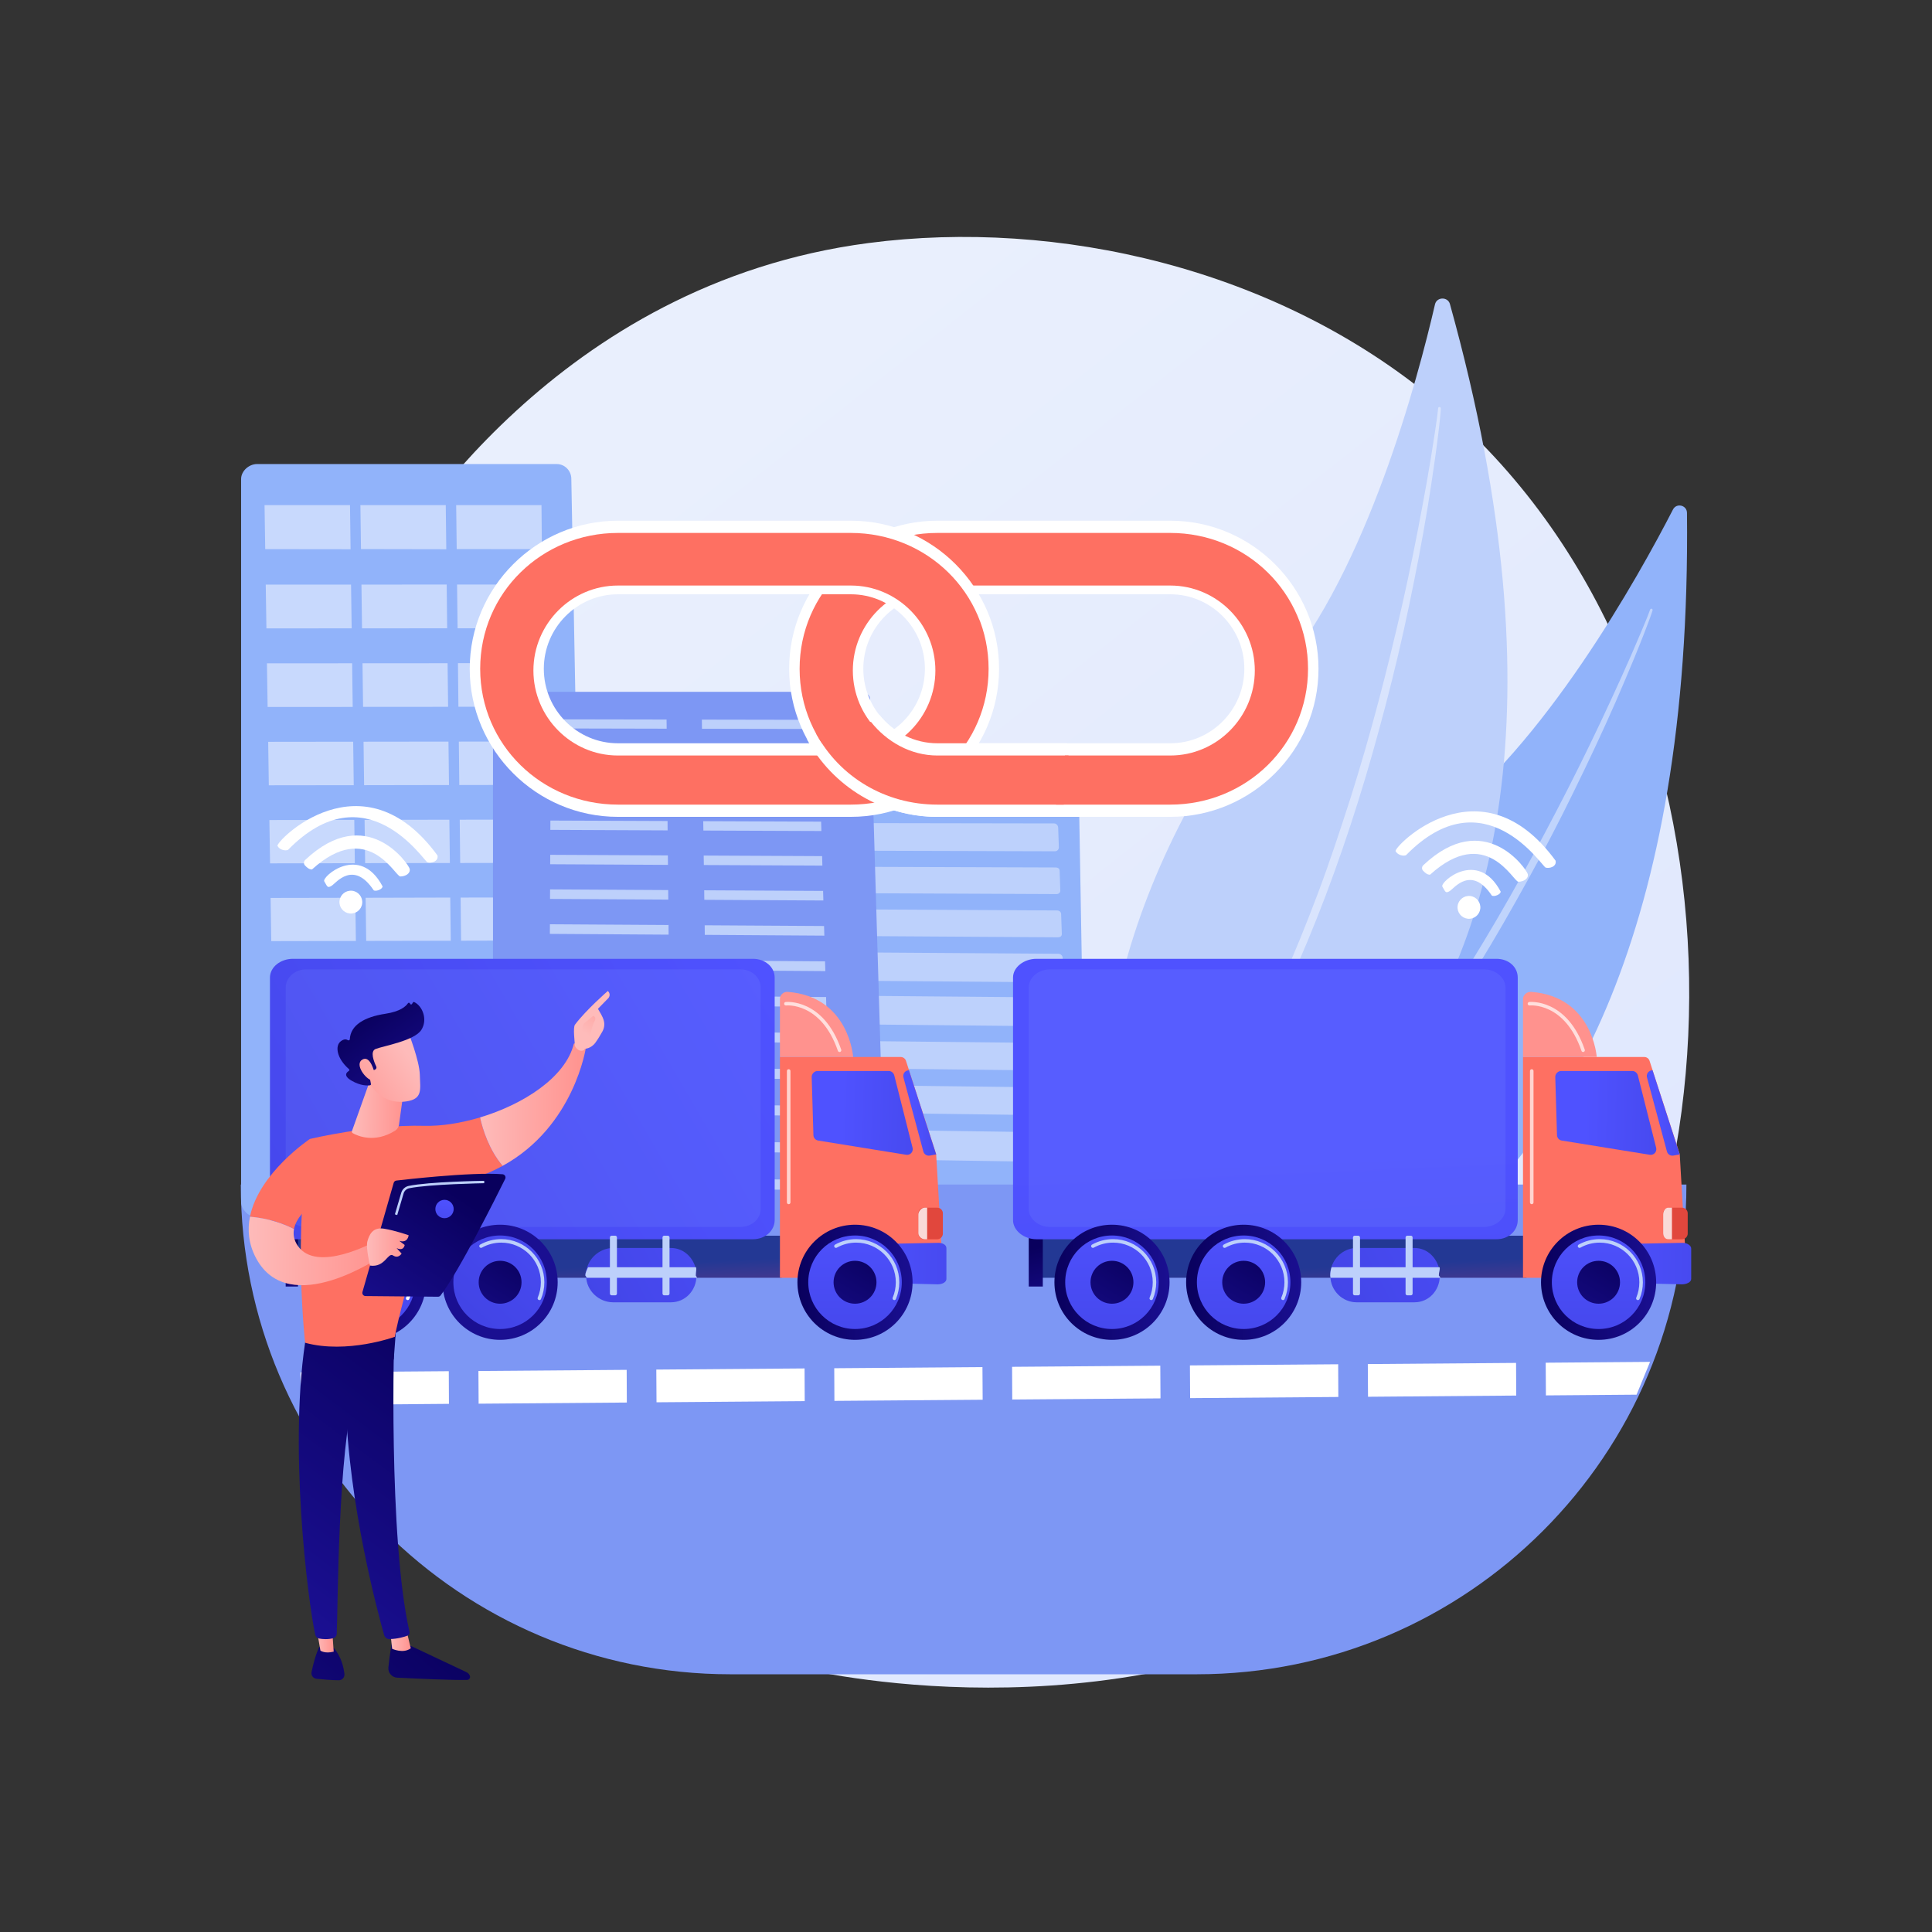 <svg version="1.2" xmlns="http://www.w3.org/2000/svg" viewBox="0 0 3710 3710" width="3710" height="3710"><rect x="0" y="0" width="3710" height="3710" fill="#333333" stroke="none"/><defs><linearGradient id="P" gradientUnits="userSpaceOnUse"/><linearGradient id="g1" x2="1" href="#P" gradientTransform="matrix(-2478.801,-3078.515,3112.57,-2506.222,3604.327,4062.964)"><stop stop-color="#dae3fe"/><stop offset="1" stop-color="#e9effd"/></linearGradient><linearGradient id="g2" x2="1" href="#P" gradientTransform="matrix(10.676,231.311,-1752.906,80.903,2464.615,2437.065)"><stop stop-color="#233894"/><stop offset="1" stop-color="#dd397a"/></linearGradient><linearGradient id="g3" x2="1" href="#P" gradientTransform="matrix(34.052,133.054,-66.091,16.914,1982.523,2396.391)"><stop stop-color="#09005d"/><stop offset="1" stop-color="#1a0f91"/></linearGradient><linearGradient id="g4" x2="1" href="#P" gradientTransform="matrix(49.899,1081.163,-1849.006,85.338,2435.011,2221.519)"><stop stop-color="#4f52ff"/><stop offset="1" stop-color="#4042e2"/></linearGradient><linearGradient id="g5" x2="1" href="#P" gradientTransform="matrix(-106.002,232.196,-222.13,-101.407,3671.378,950.561)"><stop stop-color="#ff928e"/><stop offset="1" stop-color="#fe7062"/></linearGradient><linearGradient id="g6" x2="1" href="#P" gradientTransform="matrix(353.601,8.904,-2.714,107.788,3064.111,2422.354)"><stop stop-color="#4f52ff"/><stop offset="1" stop-color="#4042e2"/></linearGradient><linearGradient id="g7" x2="1" href="#P" gradientTransform="matrix(266.378,6.708,-5.439,216.005,3043.55,2134.403)"><stop stop-color="#4f52ff"/><stop offset="1" stop-color="#4042e2"/></linearGradient><linearGradient id="g8" x2="1" href="#P" gradientTransform="matrix(90.358,2.275,-5.54,220.015,3180.486,2136.857)"><stop stop-color="#4f52ff"/><stop offset="1" stop-color="#4042e2"/></linearGradient><linearGradient id="g9" x2="1" href="#P" gradientTransform="matrix(-106.002,232.196,-344.489,-157.266,3615.817,925.197)"><stop stop-color="#ff928e"/><stop offset="1" stop-color="#fe7062"/></linearGradient><linearGradient id="g10" x2="1" href="#P" gradientTransform="matrix(-106.002,232.196,-314.818,-143.721,3498.126,871.466)"><stop stop-color="#febbba"/><stop offset="1" stop-color="#ff928e"/></linearGradient><linearGradient id="g11" x2="1" href="#P" gradientTransform="matrix(221.09,0,0,221.09,2959.207,2462.307)"><stop stop-color="#09005d"/><stop offset="1" stop-color="#1a0f91"/></linearGradient><linearGradient id="g12" x2="1" href="#P" gradientTransform="matrix(0,379.65,-379.65,0,3069.752,2321.749)"><stop stop-color="#4f52ff"/><stop offset="1" stop-color="#4042e2"/></linearGradient><linearGradient id="g13" x2="1" href="#P" gradientTransform="matrix(-112.373,184.119,-184.119,-112.373,3110.326,2395.829)"><stop stop-color="#09005d"/><stop offset="1" stop-color="#1a0f91"/></linearGradient><linearGradient id="g14" x2="1" href="#P" gradientTransform="matrix(221.09,0,0,221.09,2277.654,2462.307)"><stop stop-color="#09005d"/><stop offset="1" stop-color="#1a0f91"/></linearGradient><linearGradient id="g15" x2="1" href="#P" gradientTransform="matrix(0,379.65,-379.65,0,2388.199,2321.749)"><stop stop-color="#4f52ff"/><stop offset="1" stop-color="#4042e2"/></linearGradient><linearGradient id="g16" x2="1" href="#P" gradientTransform="matrix(-112.373,184.119,-184.119,-112.373,2428.772,2395.829)"><stop stop-color="#09005d"/><stop offset="1" stop-color="#1a0f91"/></linearGradient><linearGradient id="g17" x2="1" href="#P" gradientTransform="matrix(221.09,0,0,221.09,2024.77,2462.307)"><stop stop-color="#09005d"/><stop offset="1" stop-color="#1a0f91"/></linearGradient><linearGradient id="g18" x2="1" href="#P" gradientTransform="matrix(0,379.65,-379.65,0,2135.314,2321.749)"><stop stop-color="#4f52ff"/><stop offset="1" stop-color="#4042e2"/></linearGradient><linearGradient id="g19" x2="1" href="#P" gradientTransform="matrix(-112.373,184.119,-184.119,-112.373,2175.888,2395.829)"><stop stop-color="#09005d"/><stop offset="1" stop-color="#1a0f91"/></linearGradient><linearGradient id="g20" x2="1" href="#P" gradientTransform="matrix(491.338,-346.629,363.949,515.888,3305.769,2287.003)"><stop stop-color="#e1473d"/><stop offset="1" stop-color="#e9605a"/></linearGradient><linearGradient id="g21" x2="1" href="#P" gradientTransform="matrix(-574.202,296.363,-229.73,-445.101,3025.438,2260.38)"><stop stop-color="#4f52ff"/><stop offset="1" stop-color="#4042e2"/></linearGradient><linearGradient id="g22" x2="1" href="#P" gradientTransform="matrix(10.676,231.311,-1752.911,80.902,1034.352,2437.065)"><stop stop-color="#233894"/><stop offset="1" stop-color="#dd397a"/></linearGradient><linearGradient id="g23" x2="1" href="#P" gradientTransform="matrix(33.771,131.957,-61.805,15.817,553.996,2396.6)"><stop stop-color="#09005d"/><stop offset="1" stop-color="#1a0f91"/></linearGradient><linearGradient id="g24" x2="1" href="#P" gradientTransform="matrix(-1474.012,848.06,-722.275,-1255.384,1478.136,1837.39)"><stop stop-color="#4f52ff"/><stop offset="1" stop-color="#4042e2"/></linearGradient><linearGradient id="g25" x2="1" href="#P" gradientTransform="matrix(-106.002,232.196,-221.89,-101.297,2490.173,411.311)"><stop stop-color="#ff928e"/><stop offset="1" stop-color="#fe7062"/></linearGradient><linearGradient id="g26" x2="1" href="#P" gradientTransform="matrix(350.779,8.833,-2.714,107.772,1635.32,2422.341)"><stop stop-color="#4f52ff"/><stop offset="1" stop-color="#4042e2"/></linearGradient><linearGradient id="g27" x2="1" href="#P" gradientTransform="matrix(266.378,6.708,-5.439,216.005,1615.68,2134.403)"><stop stop-color="#4f52ff"/><stop offset="1" stop-color="#4042e2"/></linearGradient><linearGradient id="g28" x2="1" href="#P" gradientTransform="matrix(90.357,2.275,-5.54,220.018,1752.616,2136.857)"><stop stop-color="#4f52ff"/><stop offset="1" stop-color="#4042e2"/></linearGradient><linearGradient id="g29" x2="1" href="#P" gradientTransform="matrix(-106.002,232.196,-344.485,-157.264,2432.229,384.86)"><stop stop-color="#ff928e"/><stop offset="1" stop-color="#fe7062"/></linearGradient><linearGradient id="g30" x2="1" href="#P" gradientTransform="matrix(-106.002,232.196,-314.554,-143.601,2316.834,332.181)"><stop stop-color="#febbba"/><stop offset="1" stop-color="#ff928e"/></linearGradient><linearGradient id="g31" x2="1" href="#P" gradientTransform="matrix(221.09,0,0,221.09,1531.337,2462.307)"><stop stop-color="#09005d"/><stop offset="1" stop-color="#1a0f91"/></linearGradient><linearGradient id="g32" x2="1" href="#P" gradientTransform="matrix(0,379.65,-379.65,0,1641.882,2321.749)"><stop stop-color="#4f52ff"/><stop offset="1" stop-color="#4042e2"/></linearGradient><linearGradient id="g33" x2="1" href="#P" gradientTransform="matrix(-112.373,184.119,-184.119,-112.373,1682.455,2395.829)"><stop stop-color="#09005d"/><stop offset="1" stop-color="#1a0f91"/></linearGradient><linearGradient id="g34" x2="1" href="#P" gradientTransform="matrix(-104.325,181.728,-181.728,-104.325,1478.827,1559.115)"><stop stop-color="#09005d"/><stop offset="1" stop-color="#1a0f91"/></linearGradient><linearGradient id="g35" x2="1" href="#P" gradientTransform="matrix(-338.776,363.455,-363.455,-338.776,1199.405,2205.813)"><stop stop-color="#4f52ff"/><stop offset="1" stop-color="#4042e2"/></linearGradient><linearGradient id="g36" x2="1" href="#P" gradientTransform="matrix(-112.373,184.119,-184.119,-112.373,1000.902,2395.829)"><stop stop-color="#09005d"/><stop offset="1" stop-color="#1a0f91"/></linearGradient><linearGradient id="g37" x2="1" href="#P" gradientTransform="matrix(221.09,0,0,221.09,596.899,2462.307)"><stop stop-color="#09005d"/><stop offset="1" stop-color="#1a0f91"/></linearGradient><linearGradient id="g38" x2="1" href="#P" gradientTransform="matrix(0,379.65,-379.65,0,707.444,2321.749)"><stop stop-color="#4f52ff"/><stop offset="1" stop-color="#4042e2"/></linearGradient><linearGradient id="g39" x2="1" href="#P" gradientTransform="matrix(-112.373,184.119,-184.119,-112.373,748.017,2395.829)"><stop stop-color="#09005d"/><stop offset="1" stop-color="#1a0f91"/></linearGradient><linearGradient id="g40" x2="1" href="#P" gradientTransform="matrix(538.449,-454.317,465.357,551.534,1926.049,2232.132)"><stop stop-color="#e1473d"/><stop offset="1" stop-color="#e9605a"/></linearGradient><linearGradient id="g41" x2="1" href="#P" gradientTransform="matrix(-577.82,298.23,-230.026,-445.675,1599.645,2259.242)"><stop stop-color="#4f52ff"/><stop offset="1" stop-color="#4042e2"/></linearGradient><linearGradient id="g42" x2="1" href="#P" gradientTransform="matrix(-106.002,232.196,-306.235,-139.803,2433.902,385.626)"><stop stop-color="#ff928e"/><stop offset="1" stop-color="#fe7062"/></linearGradient><linearGradient id="g43" x2="1" href="#P" gradientTransform="matrix(-106.002,232.196,-306.235,-139.803,1926.283,153.884)"><stop stop-color="#ff928e"/><stop offset="1" stop-color="#fe7062"/></linearGradient><linearGradient id="g44" x2="1" href="#P" gradientTransform="matrix(-106.002,232.196,-528.052,-241.066,2325.741,336.248)"><stop stop-color="#ff928e"/><stop offset="1" stop-color="#fe7062"/></linearGradient><linearGradient id="g45" x2="1" href="#P" gradientTransform="matrix(-449.887,480.117,-734.439,-688.196,894.301,3115.505)"><stop stop-color="#09005d"/><stop offset="1" stop-color="#1a0f91"/></linearGradient><linearGradient id="g46" x2="1" href="#P" gradientTransform="matrix(39.553,.376,-0.381,40.109,749.426,3150.1)"><stop stop-color="#febbba"/><stop offset="1" stop-color="#ff928e"/></linearGradient><linearGradient id="g47" x2="1" href="#P" gradientTransform="matrix(-383.801,509.98,-468.688,-352.725,934.591,2568.057)"><stop stop-color="#09005d"/><stop offset="1" stop-color="#1a0f91"/></linearGradient><linearGradient id="g48" x2="1" href="#P" gradientTransform="matrix(-449.907,480.137,-526.297,-493.161,795.282,3022.703)"><stop stop-color="#09005d"/><stop offset="1" stop-color="#1a0f91"/></linearGradient><linearGradient id="g49" x2="1" href="#P" gradientTransform="matrix(34.149,.324,-0.499,52.488,606.894,3146.712)"><stop stop-color="#febbba"/><stop offset="1" stop-color="#ff928e"/></linearGradient><linearGradient id="g50" x2="1" href="#P" gradientTransform="matrix(-383.797,509.974,-350.079,-263.463,867.531,2517.589)"><stop stop-color="#09005d"/><stop offset="1" stop-color="#1a0f91"/></linearGradient><linearGradient id="g51" x2="1" href="#P" gradientTransform="matrix(106.002,232.196,-273.058,124.656,-3737.962,-7478.047)"><stop stop-color="#ff928e"/><stop offset="1" stop-color="#fe7062"/></linearGradient><linearGradient id="g52" x2="1" href="#P" gradientTransform="matrix(202.079,1.92,-2.255,237.344,922.035,2119.741)"><stop stop-color="#febbba"/><stop offset="1" stop-color="#ff928e"/></linearGradient><linearGradient id="g53" x2="1" href="#P" gradientTransform="matrix(-138.528,307.227,-130.143,-58.681,1079.422,2087.364)"><stop stop-color="#febbba"/><stop offset="1" stop-color="#ff928e"/></linearGradient><linearGradient id="g54" x2="1" href="#P" gradientTransform="matrix(57.406,-86.455,51.69,34.322,1124.444,1985.036)"><stop stop-color="#febbba"/><stop offset="1" stop-color="#ff928e"/></linearGradient><linearGradient id="g55" x2="1" href="#P" gradientTransform="matrix(106.002,232.195,-267.682,122.203,-3879.469,-7413.453)"><stop stop-color="#ff928e"/><stop offset="1" stop-color="#fe7062"/></linearGradient><linearGradient id="g56" x2="1" href="#P" gradientTransform="matrix(255.726,2.429,-1.24,130.506,477.126,2401.753)"><stop stop-color="#febbba"/><stop offset="1" stop-color="#ff928e"/></linearGradient><linearGradient id="g57" x2="1" href="#P" gradientTransform="matrix(101.11,.961,-1.036,109.059,676.093,2130.237)"><stop stop-color="#febbba"/><stop offset="1" stop-color="#ff928e"/></linearGradient><linearGradient id="g58" x2="1" href="#P" gradientTransform="matrix(-171.632,255.765,-146.28,-98.162,866.121,2282.655)"><stop stop-color="#09005d"/><stop offset="1" stop-color="#1a0f91"/></linearGradient><linearGradient id="g59" x2="1" href="#P" gradientTransform="matrix(79.949,0,0,71.831,704.73,2394.809)"><stop stop-color="#febbba"/><stop offset="1" stop-color="#ff928e"/></linearGradient><linearGradient id="g60" x2="1" href="#P" gradientTransform="matrix(-21.089,87.869,-87.87,-21.089,858.292,2301.974)"><stop stop-color="#4f52ff"/><stop offset="1" stop-color="#4042e2"/></linearGradient><linearGradient id="g61" x2="1" href="#P" gradientTransform="matrix(-135.805,97.43,-117.507,-163.791,787.319,2029.122)"><stop stop-color="#febbba"/><stop offset="1" stop-color="#ff928e"/></linearGradient><linearGradient id="g62" x2="1" href="#P" gradientTransform="matrix(118.665,162.9,-287.121,209.153,696.398,1945.865)"><stop stop-color="#09005d"/><stop offset="1" stop-color="#1a0f91"/></linearGradient><linearGradient id="g63" x2="1" href="#P" gradientTransform="matrix(-135.805,97.429,-181.277,-252.679,771.525,2007.107)"><stop stop-color="#febbba"/><stop offset="1" stop-color="#ff928e"/></linearGradient></defs><style>.a{fill:url(#g1)}.b{fill:#91b3fa}.c{fill:#fff}.d{opacity:.43;fill:#fff}.e{fill:#bdd0fb}.f{fill:#7d97f4}.g{fill:url(#g2)}.h{fill:url(#g3)}.i{fill:url(#g4)}.j{opacity:.12;fill:#91b3fa}.k{fill:url(#g5)}.l{fill:url(#g6)}.m{fill:url(#g7)}.n{fill:url(#g8)}.o{fill:url(#g9)}.p{fill:url(#g10)}.q{fill:url(#g11)}.r{fill:url(#g12)}.s{fill:url(#g13)}.t{fill:url(#g14)}.u{fill:url(#g15)}.v{fill:url(#g16)}.w{fill:url(#g17)}.x{fill:url(#g18)}.y{fill:url(#g19)}.z{fill:url(#g20)}.A{opacity:.8;fill:#fff}.B{fill:url(#g21)}.C{opacity:.7;fill:#fff}.D{fill:url(#g22)}.E{fill:url(#g23)}.F{fill:url(#g24)}.G{fill:url(#g25)}.H{fill:url(#g26)}.I{fill:url(#g27)}.J{fill:url(#g28)}.K{fill:url(#g29)}.L{fill:url(#g30)}.M{fill:url(#g31)}.N{fill:url(#g32)}.O{fill:url(#g33)}.P{fill:url(#g34)}.Q{fill:url(#g35)}.R{fill:url(#g36)}.S{fill:url(#g37)}.T{fill:url(#g38)}.U{fill:url(#g39)}.V{fill:url(#g40)}.W{fill:url(#g41)}.X{fill:url(#g42)}.Y{fill:url(#g43)}.Z{fill:url(#g44)}.a0{fill:url(#g45)}.a1{fill:url(#g46)}.a2{fill:url(#g47)}.a3{fill:url(#g48)}.a4{fill:url(#g49)}.a5{fill:url(#g50)}.a6{fill:url(#g51)}.a7{fill:url(#g52)}.a8{fill:url(#g53)}.a9{fill:url(#g54)}.aa{fill:url(#g55)}.ab{fill:url(#g56)}.ac{fill:url(#g57)}.ad{fill:url(#g58)}.ae{fill:url(#g59)}.af{fill:url(#g60)}.ag{fill:url(#g61)}.ah{fill:url(#g62)}.ai{fill:url(#g63)}</style><path class="a" d="m2922.4 2848.9c-56.9 59.9-110.8 98.6-153.4 129.1-500.3 359-1092.3 254.4-1218.2 228.8-185.8-37.7-544.9-110.6-804.6-416-392.8-462-331.6-1189.8-26.9-1670.2 55.7-87.9 350.1-575.7 948.5-653.9 362.2-47.4 784.3 48.1 1090 304.2 641.7 537.7 596.1 1623.8 164.6 2078z"/><path class="b" d="m2070.7 1463.9c-0.1-5.9-2.5-11.4-6.7-15.5-4.3-4-9.9-6.1-15.8-6l-472.2 15.1c-12 0.4-21.5 10.5-21.1 22.5l23.3 782.1c0.3 11.8 10.1 21.2 22 21.1l462.7-4.5c5.9 0 11.4-2.4 15.5-6.6 4-4.1 6.2-9.8 6.1-15.6z"/><g style="opacity:.4"><path class="c" d="m2021.5 1501.3h-420.6c-4.1 0-7.3 2.6-7.3 6.5l0.4 36.9c0.1 3.9 3.4 8.2 7.5 8.2l421.7 0.4c4.2 0 7.5-4.5 7.3-8.5l-1.3-36.9c-0.1-4-3.6-6.6-7.7-6.6z"/><path class="c" d="m2024.2 1581.2l-422.4-0.7c-4.1 0-7.4 3.9-7.3 7.9l0.4 37.5c0 3.9 3.4 7.6 7.5 7.6l423.6 1.2c4.2 0 7.5-3.7 7.3-7.7l-1.3-37.8c-0.1-4-3.6-8-7.8-8z"/><path class="c" d="m2027 1665.8l-424.2-1.4c-4.1 0-7.5 1.9-7.4 5.8l0.4 37.9c0 3.9 3.4 6.9 7.5 6.9l425.5 1.9c4.2 0 7.5-2.9 7.3-6.9l-1.3-38.2c-0.1-4-3.6-6-7.8-6z"/><path class="c" d="m2029.8 1748.3l-426.1-2.2c-4.2 0-7.5 2.7-7.4 6.7l0.4 38.2c0 4 3.4 6.2 7.6 6.2l427.3 2.7c4.2 0 7.5-2.2 7.4-6.3l-1.3-38.5c-0.2-4-3.7-6.8-7.9-6.8z"/><path class="c" d="m2032.6 1831.5l-428-2.9c-4.1 0-7.5 3.5-7.4 7.5l0.4 38.5c0 4 3.4 8.4 7.6 8.4l429.3 3.4c4.2 0.1 7.5-4.3 7.4-8.4l-1.3-38.8c-0.2-4.1-3.7-7.7-8-7.7z"/><path class="c" d="m2035.4 1915.5l-429.9-3.7c-4.1 0-7.5 4.2-7.4 8.3l0.4 38.9c0 4 3.5 7.6 7.7 7.7l431.1 4.2c4.3 0 7.6-3.6 7.5-7.7l-1.4-39.2c-0.1-4.1-3.7-8.5-8-8.5z"/><path class="c" d="m2038.4 2003.1l-431.9-4.5c-4.2 0-7.6 2.2-7.5 6.3l0.4 39.2c0 4.1 3.5 6.9 7.7 7l433.1 4.9c4.3 0.1 7.7-2.7 7.5-6.9l-1.3-39.6c-0.2-4.1-3.7-6.4-8-6.4z"/><path class="c" d="m2041.3 2088.5l-433.8-5.2c-4.3 0-7.6 3-7.6 7.1l0.4 39.6c0.1 4.1 3.5 6.2 7.8 6.2l435 5.8c4.3 0 7.7-2 7.6-6.2l-1.4-39.9c-0.1-4.2-3.7-7.3-8-7.4z"/><path class="c" d="m2044.2 2174.8l-435.8-6.1c-4.2 0-7.6 3.8-7.6 8l0.5 39.9c0 4.2 3.5 8.5 7.8 8.5l437 6.6c4.3 0.1 7.7-4.2 7.5-8.4l-1.3-40.3c-0.2-4.2-3.8-8.2-8.1-8.2z"/></g><path class="b" d="m3239.5 984.8c-0.2-14.8-20.1-19.6-26.9-6.4-65.5 127.3-247.7 455.7-455.8 607.2-338.7 246.7-623.6 701.5-498.5 992.8 0 0 998.2 19.8 981.2-1593.6z"/><path class="d" d="m3173.4 1172.1c-1.2 4.3-2.6 7.8-3.9 11.6l-4.1 11.2-8.5 22.2c-5.7 14.7-11.7 29.4-17.6 44-12.1 29.3-24.5 58.5-37.1 87.5-25.5 58-52.5 115.3-80.4 172.1-27.7 56.9-57.1 113.1-87.7 168.6-30.6 55.4-62 110.5-95.2 164.5-66.1 108.1-138.2 212.7-217.4 311.8-40.1 49.1-81.6 97.2-125.7 142.8-44.4 45.2-90.8 88.6-140.1 128.4-1.1 0.9-2.7 0.7-3.5-0.4-0.9-1-0.7-2.5 0.3-3.4 47.6-41.6 92.8-85.6 135.8-131.8 43.2-46 83.6-94.5 122.7-144 39.1-49.5 76.1-100.6 112.1-152.5 35.8-51.9 69.6-105.3 103-158.8 66.4-107.4 127-218.3 184.5-330.8 28.7-56.3 56.2-113.2 82.7-170.5 13.3-28.7 26.3-57.5 39-86.4l18.7-43.6 9.1-21.8 4.4-11c1.4-3.6 2.9-7.5 4-10.7l0.2-0.5c0.4-1.3 1.9-2 3.1-1.6 1.3 0.5 2 1.8 1.6 3.1z"/><path class="e" d="m2784.3 583.9c-4-14.4-25.3-14.1-28.7 0.5-32.6 141.3-130.1 509.3-299.7 710.2-276.2 327.2-443.9 844.9-242 1099.1 0 0 1008.9-231.8 570.4-1809.8z"/><path class="d" d="m2766.8 784.2c-0.1 4.6-0.6 8.3-0.9 12.4l-1.2 12-2.7 23.9c-1.9 15.9-4.1 31.8-6.3 47.7-4.4 31.7-9.3 63.4-14.4 95.1-10.4 63.2-22.6 126.2-35.8 189-13 62.8-27.9 125.3-44.1 187.4-16.3 62.1-33.5 124-52.8 185.3-38.3 122.6-83.4 243.4-137.2 360.5-27.5 58.2-56.6 115.8-89.1 171.6-32.9 55.6-68.2 109.8-107.4 161.2-0.9 1.2-2.5 1.4-3.7 0.6-1.2-0.9-1.4-2.4-0.6-3.6 37-52.7 71-107.3 102.1-163.4 31.4-56 59.3-113.7 85.7-172.1 26.4-58.4 50.3-117.8 72.9-177.7 22.5-60 42.5-120.8 62.1-181.7 38.7-122 70.7-246.1 99.2-370.8 14.1-62.4 26.9-125.2 38.5-188.1 5.9-31.4 11.5-62.9 16.7-94.5l7.4-47.4 3.5-23.7 1.6-11.9c0.4-3.9 1-8.1 1.2-11.5l0.1-0.6c0.1-1.4 1.3-2.4 2.8-2.3 1.4 0.1 2.4 1.2 2.4 2.6z"/><path class="f" d="m2298 3215.1h-895.3c-519.3 0-940.3-421.1-940.3-940.4h2776c0 519.3-421 940.4-940.4 940.4z"/><path class="b" d="m1097.1 919c-0.3-15.3-12.7-27.9-28-27.9h-575.5c-15.4 0-30.6 13.2-30.6 28.8v1388.7c0 7.5 4.3 14.7 9.6 20 5.2 5.2 13 8.2 20.4 8.2l601.8-1.7c7.5 0 14.8-3.1 20-8.4 5.3-5.4 8.2-12.9 8.1-20.4z"/><g style="opacity:.5"><path fill-rule="evenodd" class="c" d="m673.2 1054.7l-163.9-0.2-1.3-84.6h164.1z"/><path fill-rule="evenodd" class="c" d="m857 1054.7l-163.8-0.3-1.1-84.5h163.9z"/><path fill-rule="evenodd" class="c" d="m1040.6 1054.6l-163.6-0.2-1-84.5h163.8z"/><path fill-rule="evenodd" class="c" d="m675.3 1206.6l-163.7 0.1-1.3-84.1h163.8z"/><path fill-rule="evenodd" class="c" d="m858.7 1206.5l-163.5 0.1-1.1-84 163.7-0.1z"/><path fill-rule="evenodd" class="c" d="m1042 1206.4l-163.3 0.1-1-84 163.5-0.1z"/><path fill-rule="evenodd" class="c" d="m677.3 1357.5l-163.4 0.1-1.3-83.8 163.6-0.1z"/><path fill-rule="evenodd" class="c" d="m860.5 1357.3l-163.3 0.1-1.1-83.7 163.4-0.1z"/><path fill-rule="evenodd" class="c" d="m1043.4 1357.1l-163.1 0.1-0.9-83.7 163.2-0.1z"/><path fill-rule="evenodd" class="c" d="m679.3 1507.8l-163.1 0.2-1.2-83.5 163.2-0.2z"/><path fill-rule="evenodd" class="c" d="m862.2 1507.5l-163 0.3-1.1-83.5 163.1-0.2z"/><path fill-rule="evenodd" class="c" d="m1044.8 1507.2l-162.8 0.3-0.9-83.4 162.9-0.2z"/><path fill-rule="evenodd" class="c" d="m681.4 1657.6l-162.8 0.3-1.3-83.2 163-0.3z"/><path fill-rule="evenodd" class="c" d="m863.9 1657.2l-162.7 0.3-1.1-83.1 162.8-0.3z"/><path fill-rule="evenodd" class="c" d="m1046.2 1656.9l-162.5 0.3-0.9-83.1 162.6-0.3z"/><path fill-rule="evenodd" class="c" d="m683.4 1806.9l-162.5 0.3-1.3-82.9 162.7-0.3z"/><path fill-rule="evenodd" class="c" d="m865.6 1806.5l-162.4 0.3-1.1-82.8 162.5-0.4z"/><path fill-rule="evenodd" class="c" d="m1047.6 1806l-162.2 0.4-0.9-82.8 162.3-0.3z"/><path fill-rule="evenodd" class="c" d="m685.4 1955.7l-162.2 0.4-1.3-82.6 162.4-0.4z"/><path fill-rule="evenodd" class="c" d="m867.3 1955.2l-162.1 0.4-1.1-82.6 162.2-0.4z"/><path fill-rule="evenodd" class="c" d="m1049 1954.7l-162 0.4-0.9-82.5 162.1-0.4z"/><path fill-rule="evenodd" class="c" d="m687.4 2103.9l-162 0.5-1.2-82.3 162.1-0.5z"/><path fill-rule="evenodd" class="c" d="m869 2103.4l-161.8 0.5-1.1-82.3 161.9-0.5z"/><path fill-rule="evenodd" class="c" d="m1050.4 2102.8l-161.7 0.5-0.9-82.3 161.8-0.4z"/><path fill-rule="evenodd" class="c" d="m689.4 2251.7l-161.7 0.5-1.2-82 161.8-0.6z"/><path fill-rule="evenodd" class="c" d="m870.7 2251l-161.6 0.6-1.1-82 161.7-0.5z"/><path fill-rule="evenodd" class="c" d="m1051.7 2250.4l-161.3 0.6-1-82 161.6-0.5z"/></g><path class="f" d="m1670.7 1341.2c-0.2-7-9.3-12.7-20.6-12.7h-680c-11.3 0-23.4 5.8-23.4 13v999.4c0 5.3 4.8 10.4 10.8 14.2 6 3.8 14.9 5.9 23.4 5.9l687.4-1.2c8.6 0 16.9-2.2 22.9-6.1 6-3.8 9.4-9 9.2-14.4z"/><path fill-rule="evenodd" class="e" d="m1280.2 1399.3l-222.5-0.5 0.1-17.5 222.2 0.4z"/><path fill-rule="evenodd" class="e" d="m1280.8 1463.9l-223.4-0.7 0.1-17.6 223.1 0.6z"/><path fill-rule="evenodd" class="e" d="m1281.4 1529l-224.3-0.8 0.1-17.9 224 0.8z"/><path fill-rule="evenodd" class="e" d="m1282 1594.6l-225.2-1 0.1-17.9 225 0.9z"/><path fill-rule="evenodd" class="e" d="m1282.7 1660.8l-226.2-1.2 0.1-18.1 225.9 1.1z"/><path fill-rule="evenodd" class="e" d="m1283.9 1794.8l-228-1.5 0.1-18.4 227.8 1.4z"/><path fill-rule="evenodd" class="e" d="m1285.9 2000.1l-231-2 0.1-18.9 230.7 2z"/><path fill-rule="evenodd" class="e" d="m1283.3 1727.5l-227.1-1.3 0.1-18.3 226.8 1.3z"/><path fill-rule="evenodd" class="e" d="m1284.6 1862.6l-229-1.6v-18.6l228.8 1.6z"/><path fill-rule="evenodd" class="e" d="m1285.2 1931.1l-230-1.8 0.1-18.8 229.7 1.8z"/><path fill-rule="evenodd" class="e" d="m1286.5 2069.7l-231.9-2.2 0.1-19 231.6 2.1z"/><path fill-rule="evenodd" class="e" d="m1287.2 2139.9l-233-2.4 0.1-19.2 232.7 2.3z"/><path fill-rule="evenodd" class="e" d="m1287.9 2210.7l-234-2.5 0.1-19.4 233.7 2.5z"/><path fill-rule="evenodd" class="e" d="m1288.5 2282.1l-234.9-2.7 0.1-19.6 234.6 2.7z"/><path fill-rule="evenodd" class="e" d="m1571.8 1399.9l-223.8-0.4-0.2-17.6 223.5 0.4z"/><path fill-rule="evenodd" class="e" d="m1573.7 1464.7l-224.8-0.6-0.3-17.8 224.6 0.6z"/><path fill-rule="evenodd" class="e" d="m1575.5 1530l-225.7-0.8-0.3-17.9 225.5 0.8z"/><path fill-rule="evenodd" class="e" d="m1577.3 1595.8l-226.6-0.9-0.3-18 226.4 0.9z"/><path fill-rule="evenodd" class="e" d="m1579.2 1662.2l-227.6-1.1-0.3-18.2 227.4 1.1z"/><path fill-rule="evenodd" class="e" d="m1583 1796.7l-229.6-1.5-0.2-18.4 229.2 1.4z"/><path fill-rule="evenodd" class="e" d="m1588.7 2002.7l-232.4-2-0.3-19 232.2 2z"/><path fill-rule="evenodd" class="e" d="m1581.1 1729.2l-228.6-1.3-0.2-18.3 228.3 1.2z"/><path fill-rule="evenodd" class="e" d="m1584.9 1864.8l-230.5-1.7-0.3-18.6 230.2 1.6z"/><path fill-rule="evenodd" class="e" d="m1586.8 1933.5l-231.5-1.9-0.2-18.8 231.2 1.8z"/><path fill-rule="evenodd" class="e" d="m1590.7 2072.6l-233.5-2.2-0.2-19.2 233.2 2.2z"/><path fill-rule="evenodd" class="e" d="m1592.7 2143l-234.5-2.4-0.3-19.3 234.2 2.4z"/><path fill-rule="evenodd" class="e" d="m1594.7 2214.1l-235.5-2.6-0.3-19.5 235.2 2.6z"/><path fill-rule="evenodd" class="e" d="m1596.7 2285.7l-236.5-2.7-0.3-19.6 236.2 2.7z"/><path class="c" d="m577.5 2698.1l-0.4-62.8 284.7-2.2 0.3 62.7zm341.6-2.6l-0.4-62.8 284.7-2.2 0.3 62.8zm341.6-2.7l-0.4-62.8 284.7-2.2 0.3 62.8zm341.6-2.7l-0.3-62.7 284.6-2.2 0.4 62.7zm341.5-2.6l-0.3-62.8 284.6-2.2 0.4 62.8zm341.6-2.7l-0.4-62.8 284.7-2.2 0.3 62.8zm341.6-2.6l-0.4-62.8 284.7-2.2 0.3 62.7zm341.6-2.6l-0.4-62.8 200.4-1.6-25.9 63z"/><path fill-rule="evenodd" class="g" d="m1995.7 2372.9h935.6v80.8h-935.6z"/><path fill-rule="evenodd" class="h" d="m1975.5 2372.9h27v97.6h-27z"/><path class="i" d="m2914.5 1877.3c0-20.4-17.4-36.1-40.8-36.1h-883.5c-23.4 0-44.9 15.7-44.9 36.1v465.6c0 20.5 21.5 36.8 44.9 36.8h883.5c23.4 0 40.8-16.3 40.8-36.8z"/><path class="j" d="m2890.9 1896.1c0-18.7-19.2-34.7-41.3-34.7h-833.4c-22.1 0-40.7 16-40.7 34.7v425.6c0 18.7 18.6 34.4 40.7 34.4h833.4c22.1 0 41.3-15.7 41.3-34.4z"/><path class="k" d="m3225.6 2216.1l-58-179.1c-1.5-4.5-5.7-7.3-10.4-7.3-40.5 0-222.5 0-232.6 0v424h314.7z"/><path class="l" d="m3242.3 2389.7c-3.1-2.1-7.5-3.2-11.9-3.1l-243.4 4.7-1.2 69.1 244.1 5.9c8.9 0 17.7-4.3 17.7-10.3v-58.5c0-3-2.1-5.8-5.3-7.8z"/><path class="m" d="m3180.3 2204.1l-35.1-138.9c-1.2-4.8-5.6-8.6-10.6-8.6h-137.1c-3 0-5.8 1.6-7.9 3.7-2 2.1-3.1 5.1-3 8.1l3.3 111.3c0.1 5.3 3.9 9.7 9.1 10.5l169 27.3c3.6 0.6 7.3-0.6 9.8-3.3 2.4-2.8 3.4-6.5 2.5-10.1z"/><path class="n" d="m3173.3 2055.1l-1.8 0.3c-3 0.5-5.7 2.2-7.4 4.8-1.7 2.6-2.2 5.8-1.4 8.8l38.3 142.2c1.5 5.5 6.9 8.9 12.5 7.8l12.1-2.2z"/><path class="o" d="m3049.1 2238.1c0 5.7-4.6 10.3-10.3 10.3h-43.3c-5.7 0-10.4-4.6-10.4-10.3v-2.9c0-5.7 4.7-10.3 10.4-10.3h43.3c5.7 0 10.3 4.6 10.3 10.3z"/><path class="p" d="m2940.2 1904.7c-3.7-0.2-8 1.1-10.7 3.6-2.7 2.5-4.9 6-4.9 9.7v111.7h141.6c0 0-7.7-116.3-126-125z"/><path fill-rule="evenodd" class="q" d="m3069.8 2572.9c-61.2 0-110.6-49.5-110.6-110.6 0-61.1 49.4-110.5 110.6-110.5 61.1 0 110.5 49.4 110.5 110.5 0 61.1-49.4 110.6-110.5 110.6z"/><path fill-rule="evenodd" class="r" d="m3069.8 2552.1c-49.7 0-89.8-40.1-89.8-89.8 0-49.6 40.1-89.8 89.8-89.8 49.6 0 89.7 40.2 89.7 89.8 0 49.7-40.1 89.8-89.7 89.8z"/><path class="e" d="m3145.2 2496.6q-0.7 0-1.4-0.3c-1.7-0.7-2.5-2.7-1.7-4.4 3.9-9.3 5.9-19.3 5.9-29.6 0-42-34.1-76.1-76.1-76.1-13 0-25.8 3.3-37.1 9.7-1.7 0.9-3.7 0.3-4.6-1.3-0.9-1.7-0.3-3.7 1.3-4.6 12.3-6.9 26.2-10.5 40.4-10.5 45.7 0 82.9 37.1 82.9 82.8 0 11.2-2.2 22-6.5 32.3-0.6 1.2-1.8 2-3.1 2z"/><path fill-rule="evenodd" class="s" d="m3069.8 2503.5c-22.8 0-41.2-18.4-41.2-41.2 0-22.8 18.4-41.2 41.2-41.2 22.7 0 41.1 18.4 41.1 41.2 0 22.8-18.4 41.2-41.1 41.2z"/><path fill-rule="evenodd" class="t" d="m2388.2 2572.9c-61.1 0-110.5-49.5-110.5-110.6 0-61.1 49.4-110.5 110.5-110.5 61.1 0 110.5 49.4 110.5 110.5 0 61.1-49.4 110.6-110.5 110.6z"/><path fill-rule="evenodd" class="u" d="m2388.2 2552.1c-49.6 0-89.8-40.1-89.8-89.8 0-49.6 40.2-89.8 89.8-89.8 49.6 0 89.8 40.2 89.8 89.8 0 49.7-40.2 89.8-89.8 89.8z"/><path class="e" d="m2463.6 2496.6q-0.7 0-1.3-0.3c-1.7-0.7-2.5-2.7-1.8-4.4 4-9.3 6-19.3 6-29.6 0-42-34.2-76.1-76.1-76.1-13.1 0-25.9 3.3-37.2 9.7-1.6 0.9-3.7 0.3-4.6-1.3-0.9-1.7-0.3-3.7 1.3-4.6 12.3-6.9 26.3-10.5 40.5-10.5 45.7 0 82.8 37.1 82.8 82.8 0 11.2-2.2 22-6.5 32.3-0.5 1.2-1.8 2-3.1 2z"/><path fill-rule="evenodd" class="v" d="m2388.2 2503.5c-22.8 0-41.2-18.4-41.2-41.2 0-22.8 18.4-41.2 41.2-41.2 22.8 0 41.2 18.4 41.2 41.2 0 22.8-18.4 41.2-41.2 41.2z"/><path fill-rule="evenodd" class="w" d="m2135.3 2572.9c-61.1 0-110.5-49.5-110.5-110.6 0-61.1 49.4-110.5 110.5-110.5 61.1 0 110.6 49.4 110.6 110.5 0 61.1-49.5 110.6-110.6 110.6z"/><path fill-rule="evenodd" class="x" d="m2135.3 2552.1c-49.6 0-89.8-40.1-89.8-89.8 0-49.6 40.2-89.8 89.8-89.8 49.7 0 89.8 40.2 89.8 89.8 0 49.7-40.1 89.8-89.8 89.8z"/><path class="e" d="m2210.7 2496.6q-0.6 0-1.3-0.3c-1.7-0.7-2.5-2.7-1.8-4.4 4-9.3 6-19.3 6-29.6 0-42-34.1-76.1-76.1-76.1-13 0-25.9 3.3-37.2 9.7-1.6 0.9-3.6 0.3-4.6-1.3-0.9-1.7-0.3-3.7 1.3-4.6 12.3-6.9 26.3-10.5 40.5-10.5 45.7 0 82.8 37.1 82.8 82.8 0 11.2-2.2 22-6.5 32.3-0.5 1.2-1.8 2-3.1 2z"/><path fill-rule="evenodd" class="y" d="m2135.3 2503.5c-22.8 0-41.2-18.4-41.2-41.2 0-22.8 18.4-41.2 41.2-41.2 22.8 0 41.2 18.4 41.2 41.2 0 22.8-18.4 41.2-41.2 41.2z"/><path class="z" d="m3240.9 2368.8c0 6-4.9 10.9-10.9 10.9h-25.3c-6 0-10.9-4.9-10.9-10.9v-38.8c0-6 4.9-10.9 10.9-10.9h25.3c6 0 10.9 4.9 10.9 10.9z"/><path class="A" d="m3210.6 2319.1v60.6h-7.1c-6 0-9.7-5.6-9.7-11.7v-35.9c0-6 3.7-13 9.7-13z"/><path class="B" d="m2763 2448.5v1c0 0.3 1.8 1.1 1.8 1.4-0.5 27.4-21.1 49.9-48.6 49.9h-110.9c-27.6 0-50.2-22.5-50.6-49.9-0.1-0.3-0.3-1.1-0.3-1.4v-1c0-5 1-10.8 2.4-15.4 6.3-20.7 25.7-36.6 48.5-36.6h110.9c22.7 0 40.2 15.9 46.5 36.6 1.4 4.6 0.3 10.4 0.3 15.4z"/><path class="e" d="m2763 2448.5v1c0 0.3 3.6 4.2 3.5 4.2h-211.6c0 0-0.5-3.9-0.5-4.2v-1c0-5 1.2-11.6 2.6-15h207.4c1.4 3.4-1.4 10-1.4 15z"/><path class="e" d="m2611.6 2376.2c0-1.8-1.5-3.3-3.3-3.3h-6.9c-1.8 0-3.3 1.5-3.3 3.3v107.9c0 1.8 1.5 3.3 3.3 3.3h6.9c1.8 0 3.3-1.5 3.3-3.3z"/><path class="e" d="m2712.6 2376.2c0-1.8-1.5-3.3-3.3-3.3h-6.9c-1.8 0-3.3 1.5-3.3 3.3v107.9c0 1.8 1.5 3.3 3.3 3.3h6.9c1.8 0 3.3-1.5 3.3-3.3z"/><path class="C" d="m2941.4 2312.4c-1.9 0-3.4-1.5-3.4-3.4v-252.4c0-1.9 1.5-3.4 3.4-3.4 1.9 0 3.4 1.5 3.4 3.4v252.4c0 1.9-1.5 3.4-3.4 3.4z"/><path class="C" d="m3040.1 2020.2c-1.4 0-2.8-0.9-3.2-2.3-32.4-93.9-98.9-87.2-99.5-87.1-1.9 0.2-3.5-1.1-3.8-2.9-0.2-1.9 1.1-3.6 3-3.8 0.7-0.1 72.5-7.4 106.6 91.6 0.6 1.8-0.3 3.7-2.1 4.3q-0.5 0.2-1 0.2z"/><path fill-rule="evenodd" class="D" d="m565.5 2372.9h935.5v80.8h-935.5z"/><path fill-rule="evenodd" class="E" d="m548.6 2372.9h23.6v97.6h-23.6z"/><path class="F" d="m1487.6 1877.3c0-20.4-18.3-36.1-41.8-36.1h-883.4c-23.5 0-44 15.7-44 36.1v465.6c0 20.5 20.5 36.8 44 36.8h883.4c23.5 0 41.8-16.3 41.8-36.8 0 0 0-465.6 0-465.6z"/><path class="j" d="m1460.7 1896.1c0-18.7-16.9-34.7-39-34.7h-833.4c-22.1 0-39.6 16-39.6 34.7v425.6c0 18.7 17.5 34.4 39.6 34.4h833.4c22.1 0 39-15.7 39-34.4 0 0 0-425.6 0-425.6z"/><path class="G" d="m1797.7 2216.1l-58-179.1c-1.5-4.5-5.7-7.3-10.4-7.3-40.5 0-224.9 0-231.6 0v424h313.8z"/><path class="H" d="m1813.3 2389.7c-3.2-2.1-7-3.2-11.3-3.1l-243.2 4.7-1 69.1 242.9 5.9c8.9 0 16.7-4.3 16.7-10.3v-58.5c0-3-1-5.8-4.1-7.8z"/><path class="I" d="m1752.4 2204.1l-35.1-138.9c-1.2-4.8-5.5-8.6-10.5-8.6h-137.2c-3 0-5.8 1.6-7.8 3.7-2.1 2.1-3.2 5.1-3.1 8.1l3.3 111.3c0.1 5.3 4 9.7 9.1 10.5l169 27.3c3.6 0.6 7.3-0.6 9.8-3.3 2.5-2.8 3.4-6.5 2.5-10.1z"/><path class="J" d="m1745.4 2055.1l-1.8 0.3c-3 0.5-5.7 2.2-7.4 4.8-1.6 2.6-2.1 5.8-1.3 8.8l38.2 142.2c1.5 5.5 6.9 8.9 12.5 7.8l12.1-2.2z"/><path class="K" d="m1618.8 2238.1c0 5.7-4.6 10.3-10.3 10.3h-43.3c-5.7 0-10.3-4.6-10.3-10.3v-2.9c0-5.7 4.6-10.3 10.3-10.3h43.3c5.7 0 10.3 4.6 10.3 10.3z"/><path class="L" d="m1512.3 1904.7c-3.7-0.2-7.5 1.1-10.2 3.6-2.7 2.5-4.4 6-4.4 9.7v111.7h140.6c0 0-7.7-116.3-126-125z"/><path fill-rule="evenodd" class="M" d="m1641.9 2572.9c-61.1 0-110.6-49.5-110.6-110.6 0-61.1 49.5-110.5 110.6-110.5 61.1 0 110.5 49.4 110.5 110.5 0 61.1-49.4 110.6-110.5 110.6z"/><path fill-rule="evenodd" class="N" d="m1641.9 2552.1c-49.7 0-89.8-40.1-89.8-89.8 0-49.6 40.1-89.8 89.8-89.8 49.6 0 89.8 40.2 89.8 89.8 0 49.7-40.2 89.8-89.8 89.8z"/><path class="e" d="m1717.3 2496.6q-0.7 0-1.3-0.3c-1.7-0.7-2.5-2.7-1.8-4.4 4-9.3 6-19.3 6-29.6 0-42-34.2-76.1-76.2-76.1-13 0-25.8 3.3-37.1 9.7-1.6 0.9-3.7 0.3-4.6-1.3-0.9-1.7-0.3-3.7 1.3-4.6 12.3-6.9 26.3-10.5 40.4-10.5 45.7 0 82.9 37.1 82.9 82.8 0 11.2-2.2 22-6.5 32.3-0.6 1.2-1.8 2-3.1 2z"/><path fill-rule="evenodd" class="O" d="m1641.9 2503.5c-22.8 0-41.2-18.4-41.2-41.2 0-22.8 18.4-41.2 41.2-41.2 22.7 0 41.2 18.4 41.2 41.2 0 22.8-18.5 41.2-41.2 41.2z"/><path fill-rule="evenodd" class="P" d="m960.3 2572.9c-61.1 0-110.5-49.5-110.5-110.6 0-61.1 49.4-110.5 110.5-110.5 61.2 0 110.6 49.4 110.6 110.5 0 61.1-49.4 110.6-110.6 110.6z"/><path fill-rule="evenodd" class="Q" d="m960.3 2552.1c-49.6 0-89.7-40.1-89.7-89.8 0-49.6 40.1-89.8 89.7-89.8 49.7 0 89.8 40.2 89.8 89.8 0 49.7-40.1 89.8-89.8 89.8z"/><path class="e" d="m1035.7 2496.6q-0.6 0-1.3-0.3c-1.7-0.7-2.5-2.7-1.8-4.4 4-9.3 6-19.3 6-29.6 0-42-34.1-76.1-76.1-76.1-13 0-25.9 3.3-37.2 9.7-1.6 0.9-3.6 0.3-4.5-1.3-0.9-1.7-0.4-3.7 1.2-4.6 12.3-6.9 26.3-10.5 40.5-10.5 45.7 0 82.8 37.1 82.8 82.8 0 11.2-2.1 22-6.5 32.3-0.5 1.2-1.8 2-3.1 2z"/><path fill-rule="evenodd" class="R" d="m960.3 2503.5c-22.7 0-41.1-18.4-41.1-41.2 0-22.8 18.4-41.2 41.1-41.2 22.8 0 41.2 18.4 41.2 41.2 0 22.8-18.4 41.2-41.2 41.2z"/><path fill-rule="evenodd" class="S" d="m707.4 2572.9c-61.1 0-110.5-49.5-110.5-110.6 0-61.1 49.4-110.5 110.5-110.5 61.2 0 110.6 49.4 110.6 110.5 0 61.1-49.4 110.6-110.6 110.6z"/><path fill-rule="evenodd" class="T" d="m707.4 2552.1c-49.6 0-89.7-40.1-89.7-89.8 0-49.6 40.1-89.8 89.7-89.8 49.7 0 89.8 40.2 89.8 89.8 0 49.7-40.1 89.8-89.8 89.8z"/><path class="c" d="m782.9 2496.6q-0.7 0-1.4-0.3c-1.7-0.7-2.5-2.7-1.7-4.4 3.9-9.3 5.9-19.3 5.9-29.6 0-42-34.1-76.1-76.1-76.1-13 0-25.9 3.3-37.1 9.7-1.7 0.9-3.7 0.3-4.6-1.3-0.9-1.7-0.4-3.7 1.3-4.6 12.3-6.9 26.2-10.5 40.4-10.5 45.7 0 82.9 37.1 82.9 82.8 0 11.2-2.2 22-6.6 32.3-0.5 1.2-1.7 2-3 2z"/><path fill-rule="evenodd" class="U" d="m707.4 2503.5c-22.7 0-41.1-18.4-41.1-41.2 0-22.8 18.4-41.2 41.1-41.2 22.8 0 41.2 18.4 41.2 41.2 0 22.8-18.4 41.2-41.2 41.2z"/><path class="V" d="m1810.6 2368.8c0 6-4.8 10.9-10.9 10.9h-25.3c-6 0-10.9-4.9-10.9-10.9v-38.8c0-6 4.9-10.9 10.9-10.9h25.3c6.1 0 10.9 4.9 10.9 10.9z"/><path class="A" d="m1780.4 2319.1v60.6h-4.8c-6 0-12.1-5.6-12.1-11.7v-35.9c0-6 6.1-13 12.1-13z"/><path class="W" d="m1336.1 2448.5v1c0 0.3 1.3 1.1 1.3 1.4-0.5 27.4-21.6 49.9-49.1 49.9h-110.9c-27.5 0-51.4-22.5-51.8-49.9 0-0.3-1.5-1.1-1.5-1.4v-1c0-5 2.2-10.8 3.6-15.4 6.3-20.7 27-36.6 49.7-36.6h110.9c22.8 0 40.7 15.9 47 36.6 1.4 4.6 0.8 10.4 0.8 15.4z"/><path class="e" d="m1336.1 2448.5v1c0 0.3 2.6 4.2 2.6 4.2h-211.6c0 0-3-3.9-3-4.2v-1c0-5 3.7-11.6 5.1-15h207.3c1.4 3.4-0.4 10-0.4 15z"/><path class="e" d="m1184.7 2376.2c0-1.8-1.5-3.3-3.3-3.3h-6.9c-1.8 0-3.3 1.5-3.3 3.3v107.9c0 1.8 1.5 3.3 3.3 3.3h6.9c1.8 0 3.3-1.5 3.3-3.3z"/><path class="e" d="m1285.7 2376.2c0-1.8-1.5-3.3-3.3-3.3h-6.9c-1.8 0-3.3 1.5-3.3 3.3v107.9c0 1.8 1.5 3.3 3.3 3.3h6.9c1.8 0 3.3-1.5 3.3-3.3z"/><path class="C" d="m1514.5 2312.4c-1.9 0-3.4-1.5-3.4-3.4v-252.4c0-1.9 1.5-3.4 3.4-3.4 1.9 0 3.4 1.5 3.4 3.4v252.4c0 1.9-1.5 3.4-3.4 3.4z"/><path class="C" d="m1612.2 2020.2c-1.4 0-2.7-0.9-3.2-2.3-32.4-93.9-98.8-87.2-99.5-87.1-1.8 0.2-3.5-1.1-3.7-2.9-0.3-1.9 1.1-3.6 2.9-3.8 0.7-0.1 72.5-7.4 106.7 91.6 0.6 1.8-0.4 3.7-2.1 4.3q-0.6 0.2-1.1 0.2z"/><path class="c" d="m2784.5 1710.7c8-5.4 41.3-49.2 80.2 9 4.6 3.1 17.9-2.6 16.9-7.8-43.9-82.4-117.3-17.9-111.8-9.3 5.5 8.6 5.3 14.3 14.7 8.1z"/><path class="c" d="m2915.7 1693.2c9.9-0.1 19.9-5.7 18.1-14.6-1.8-8.7-82.9-128.3-200.7-17.1-1.5 1.4-2.3 3.3-2.4 5.3 0 2 0.7 3.9 2.1 5.3 4.3 4.5 8 7.6 13.3 7.6 107.4-97.3 159.7 13.5 169.6 13.5z"/><path class="c" d="m2968 1666c6.8 2.2 21.6-1.4 19.2-13.2-144.2-197.4-311.7-26.4-307.2-18.2 4.5 8.1 15.4 9.6 20 7.6 149.8-153.2 261.2 21.7 268 23.8z"/><path class="c" d="m2842.6 1744.9c-1.4 12-12.2 20.7-24.2 19.3-12.1-1.4-20.7-12.2-19.4-24.2 1.4-12.1 12.2-20.7 24.3-19.4 12 1.4 20.6 12.2 19.3 24.3z"/><path class="c" d="m637.4 1700.6c8.1-5.4 41.4-49.2 80.2 9 4.6 3.1 17.9-2.6 16.9-7.8-43.9-82.4-117.3-17.9-111.8-9.3 5.6 8.6 5.3 14.3 14.7 8.1z"/><path class="c" d="m768.7 1683.1c9.9-0.1 19.8-5.7 18-14.6-1.7-8.7-82.8-128.3-200.7-17.1-1.4 1.4-2.3 3.3-2.3 5.3-0.1 2 0.7 3.9 2 5.3 4.3 4.5 8.1 7.6 13.4 7.6 107.3-97.3 159.6 13.5 169.6 13.5z"/><path class="c" d="m820.9 1656c6.8 2.1 21.6-1.5 19.2-13.3-144.2-197.4-311.7-26.4-307.2-18.2 4.5 8.1 15.4 9.6 20.1 7.6 149.7-153.2 261.1 21.7 267.9 23.9z"/><path class="c" d="m695.5 1734.8c-1.3 12-12.2 20.7-24.2 19.3-12-1.4-20.7-12.2-19.3-24.2 1.3-12.1 12.2-20.7 24.2-19.4 12 1.4 20.7 12.3 19.3 24.3z"/><path class="c" d="m1800 1568.6c-156.9 0-284.6-128.1-284.6-284.3 0-156.3 127.7-284.4 284.6-284.4h447.3c156.9 0 284.6 128.1 284.6 284.4 0 156.2-127.7 284.3-284.6 284.3zm0-427.4c-78.4 0-142.2 64.2-142.2 143.1 0 78.8 63.8 143 142.2 143h447.3c78.4 0 142.2-64.2 142.2-143 0-78.9-63.8-143.1-142.2-143.1z"/><path class="X" d="m2247.3 1545.1h-447.3c-145.8 0-264.5-115-264.5-260.8 0-145.9 118.7-260.9 264.5-260.9h447.3c145.9 0 264.5 115 264.5 260.9 0 145.8-118.6 260.8-264.5 260.8zm-447.3-420.7c-89.5 0-162.3 73.7-162.3 163.2 0 89.5 72.8 163.2 162.3 163.2h447.3c89.5 0 162.3-73.7 162.3-163.2 0-89.5-72.8-163.2-162.3-163.2z"/><path class="c" d="m1186.6 1568.6c-156.9 0-284.6-128.1-284.6-284.3 0-156.3 127.7-284.4 284.6-284.4h447.3c156.9 0 284.6 128.1 284.6 284.4 0 156.2-127.7 284.3-284.6 284.3zm0-427.4c-78.4 0-142.3 64.2-142.3 143.1 0 78.8 63.9 143 142.3 143h447.3c78.4 0 142.2-64.2 142.2-143 0-78.9-63.8-143.1-142.2-143.1z"/><path class="Y" d="m1633.9 1545.1h-447.3c-145.9 0-264.5-115-264.5-260.8 0-145.9 118.6-260.9 264.5-260.9h447.3c145.9 0 264.5 115 264.5 260.9 0 145.8-118.6 260.8-264.5 260.8zm-447.3-420.7c-89.5 0-162.3 73.7-162.3 163.2 0 89.5 72.8 163.2 162.3 163.2h447.3c89.5 0 162.3-73.7 162.3-163.2 0-89.5-72.8-163.2-162.3-163.2z"/><path class="c" d="m1800 1568.6c-104.6 0-200.6-57.4-250.4-149.2l29.2 9.5 111-24.9-1.5-31.9c27.7 35.1 68.4 55.2 111.7 55.2h249.2l-25.5 141.3z"/><path class="Z" d="m1800 1450.8c-51.7 0-97.7-26.9-127.5-64.6l-105.2 22.7c44.8 82.6 132.3 136.2 232.7 136.2h242.7l9.2-94.3c0 0-251.9 0-251.9 0z"/><path class="a0" d="m753.2 3150.2c0 0-4.9 26.1-7.4 51.9-0.9 10.1 6.8 19 16.9 19.5 34.4 1.7 108 5.2 134.4 4.3 4-0.1 6.6-4.2 5.2-7.9-1.2-3.1-3.6-5.6-6.6-7l-121.1-57.1z"/><path class="a1" d="m749.6 3134.9l3.4 31.2c0 0 21.2 10.1 35.8-0.9l-8.4-34.9z"/><path class="a2" d="m758 2547.8c-1.7 8.1-12.5 406.9 28.4 586 0.7 2.9-0.8 5.9-3.6 7-6.6 2.6-19.4 6.4-34.8 6.7-4.8 0.2-9-3-10.3-7.6-11.8-41.5-68.2-249.8-73.9-448.4-6.4-221.8 0.1-7.5 0.1-7.5l6.3-137.1z"/><path class="a3" d="m613.2 3162.5c0 0-7.5 13.1-14.9 48.1-1.4 6.3 3 12.4 9.4 13.1 11.4 1.2 28.9 2.8 42.9 2.9 6.4 0 11.5-5.6 10.8-12-1.4-12.8-6.1-33.8-20.8-50.3z"/><path class="a4" d="m607.1 3122.3l8.2 47.3c0 0 8.5 6.5 25.5 2l-3.6-50.8z"/><path class="a5" d="m589.1 2558.4c-36.9 210.1 2.6 520.1 16.3 580.9 0.9 3.7 3.9 6.6 7.6 7.2 6.4 1.2 16.9 2.1 27.3-0.8 3.6-1 6.1-4.2 6.3-7.9 2.4-49 1.8-349.8 35.4-468.4 1.7-6 5.4-11.2 10.6-14.8l63.5-44.2 5.5-72.4z"/><path class="a6" d="m815.1 2161.9c-104.5-2.8-220.1 25.3-220.1 25.3-32.8 181.4-9.1 391.3-9.1 391.3 80.7 22 172.2-11.4 172.2-11.4 14.2-75.8 79-288.9 79-288.9 51.1-5.9 93.3-20.2 128.1-39.4-26.1-30.8-38.2-69.9-43.4-93-37.1 11.1-74.5 16.9-106.7 16.1z"/><path class="a7" d="m1125.2 2010.9c-10.2-12.5-23.2-6.7-23.2-6.7-16 64.8-97.1 116.6-180.2 141.6 5.2 23.1 17.3 62.2 43.4 93 138.2-75.9 160-227.9 160-227.9z"/><path class="a8" d="m1122.6 2014c1.1 3.5-11.4 8.5-18.6-5.5-0.2-6.7-4-35.4 0.1-40.8 21.6-28.8 63.2-64.8 63.2-64.8 6.9 6.9 1.1 13.6 1.1 13.6l-20.2 20.7c4.1 7.6 9.1 14 11.4 23.2 1.8 7 0.6 14.4-3 20.7-3.5 6.3-8.4 14.4-13 20.8-8.7 12.2-21 12.1-21 12.1z"/><path class="a9" d="m1139.3 1950.6l-18.4 15.3-5.9 15.4 16.1 18.2c0 0 5.8-30.5 9.9-37.1 4.1-6.6 2-9.8-1.7-11.8z"/><path class="aa" d="m634.2 2288.7l-39.2-101.5c0 0-98.2 65.4-115 149.3 18.4 1.5 51.9 6.6 84.6 23.5 7.6-39.6 69.6-71.3 69.6-71.3z"/><path class="ab" d="m718.5 2384.8c0 0-110.1 60.8-146.6 7.6-7.6-11-9.3-22-7.3-32.4-32.7-16.9-66.2-22-84.6-23.5-5.1 25.3-2.8 52.3 11.8 79.7 63.7 119 241-4.3 241-4.3z"/><path class="ac" d="m710.1 2076l-34.2 95.9c-0.6 1.5 0.1 3.3 1.5 4.1 9 5.1 41.6 19.9 81.1-4.6 4.2-2.6 7-6.8 7.7-11.6l11.5-83.1z"/><path class="ad" d="m696 2481l60-209.6c0.7-2.4 2.7-4.1 5.2-4.4 10.9-1.3 42.4-4.8 78.8-7.9 43.8-3.7 94.7-6.7 125.1-4.2 4.3 0.4 6.9 5 5 8.9-17.3 34.9-88.4 177.2-124.1 223.9-1.1 1.5-3 2.4-4.9 2.4l-139.2-1.3c-4.1 0-7-3.9-5.9-7.8z"/><path class="ae" d="m710.5 2430.3c0 0-8.3-34.3-5-46.5 3.4-12.2 9.9-27.9 31.7-24.4 21.8 3.5 47.5 12.6 47.5 12.6 0 0-1.3 15.9-17.9 10.8l10.3 7.9c0 0-1.5 12.8-15.5 6l9.6 10.5c0 0-6 10.4-16.3 3.7-10.3-6.7-15.2 23.6-44.4 19.4z"/><path class="af" d="m836 2321.7c0 9.7 7.8 17.6 17.6 17.6 9.7 0 17.6-7.9 17.6-17.6 0-9.8-7.9-17.7-17.6-17.7-9.8 0-17.6 7.9-17.6 17.7z"/><path class="e" d="m762.8 2333.3l12.2-41.5c1.5-5.1 5.6-8.9 10.7-10 38.3-7.9 143.1-9.6 144.2-9.7l-0.1-4.6c-4.3 0-106.3 1.7-145 9.8-6.8 1.4-12.3 6.5-14.3 13.2l-12.2 41.4z"/><path class="ag" d="m783.9 1982c0 0 21.6 54.1 22.3 82.1 0.7 28 6.1 46.4-26.4 51-32.5 4.7-59.3-12.3-73.2-40.6 0 0-21.8-43.7-16.1-61.1 5.8-17.5 93.4-31.4 93.4-31.4z"/><path class="ah" d="m718.3 2054.8l1.8-0.8c2.4-0.9 3.5-3.7 2.4-6-4.3-9-12.6-29.5-0.9-33.8 15-5.6 74-15.8 87.3-36.2 12.8-19.6 2.8-45.8-13.2-53.6-1-0.6-2.3-0.2-2.9 0.8l-1.5 2.5c-0.9 1.8-3.5 1.4-4-0.5-0.5-1.8-2.9-2.3-3.9-0.7-4.1 6.1-14.9 15.9-43.2 20.2-40.1 6.1-67 21.5-68.5 49-0.1 1.8-2 2.7-3.5 1.8-2.9-1.9-7.6-2.9-14 2.2-11.3 8.9-7.5 32.9 15.9 53.3 1.1 1 1 2.8-0.2 3.5-4.5 2.7-11.2 9.3 5.4 18.8 17.1 9.8 30.1 9.5 35.2 8.8 1.2-0.2 2.1-1.3 1.8-2.6l-4.6-24.4c-0.2-1.4 0.8-2.6 2.3-2.6z"/><path class="ai" d="m719.1 2059.9c0 0-7.8-34.3-23.3-25.2-15.6 9 6.7 38.4 18.9 40z"/></svg>